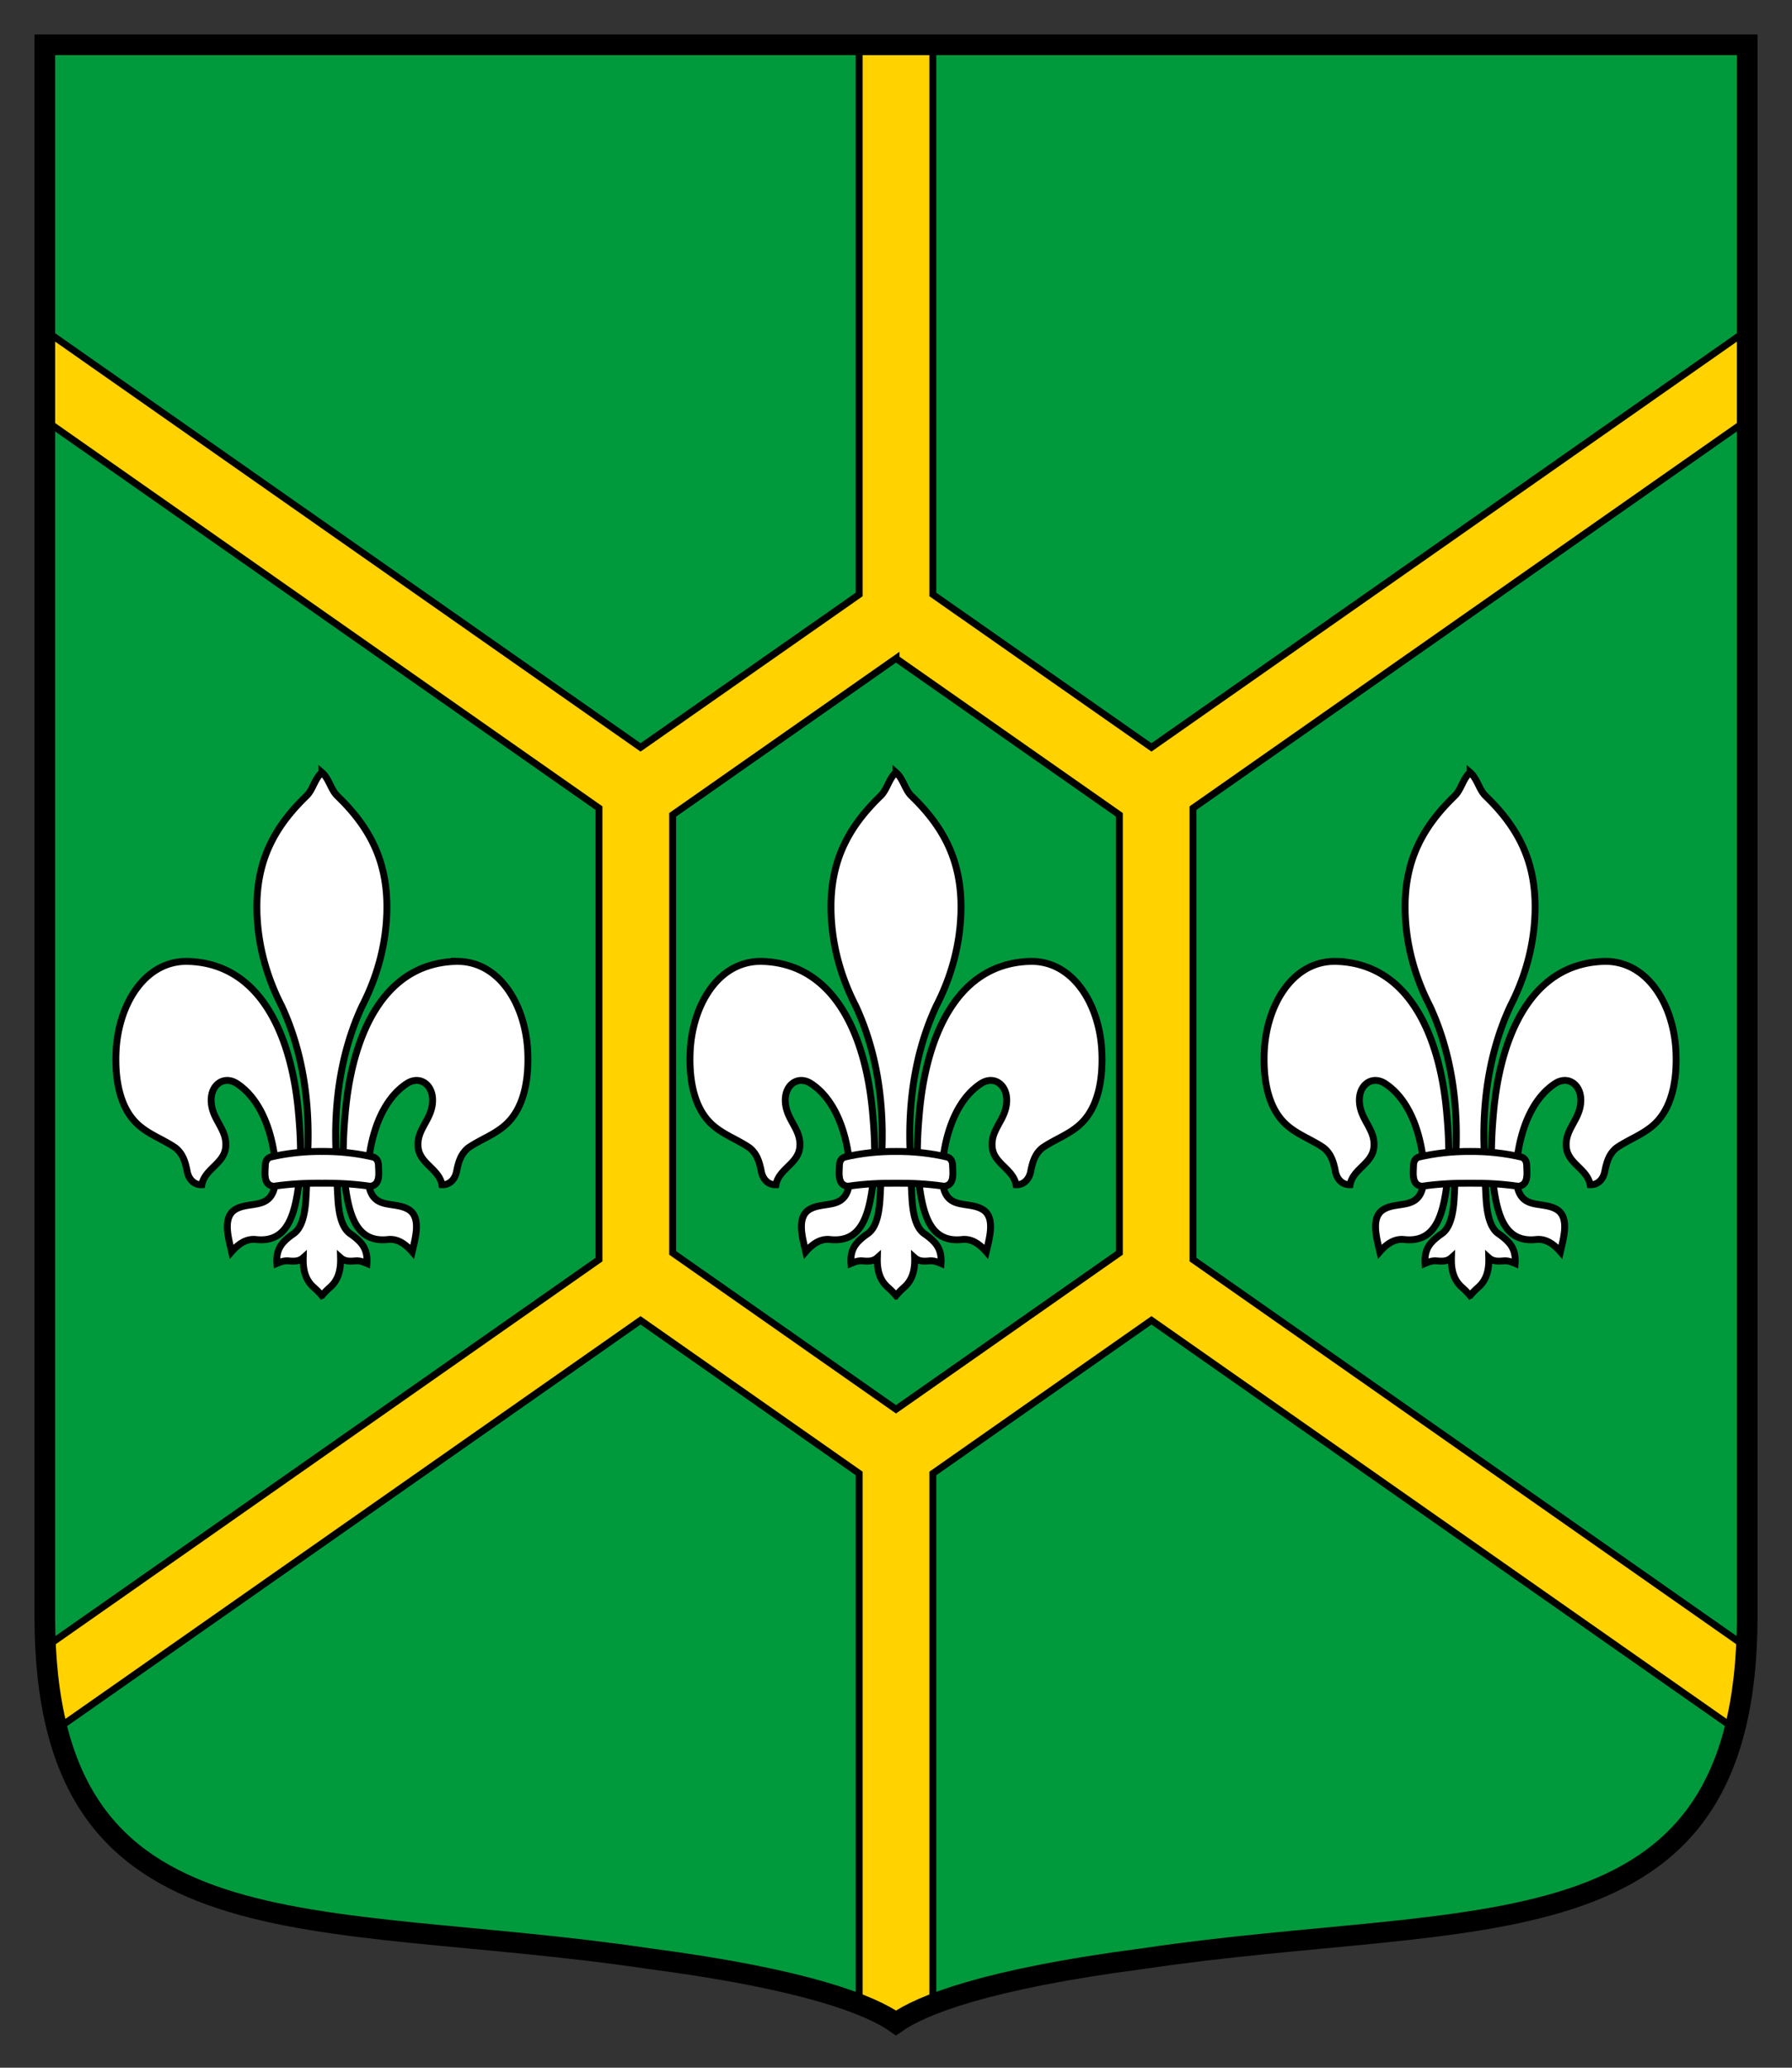 <svg xmlns="http://www.w3.org/2000/svg" width="260" height="300"><rect width="100%" height="100%" fill="#333333" stroke="none"/><path d="M253 6v228.108c-.08 50.152-38.942 42.306-87.676 49.565-23.066 3.018-32.224 6.794-35.824 9.327-3.6-2.533-12.758-6.309-35.824-9.327C44.942 276.414 6.08 284.26 6 234.108V6h247z" style="fill:#009a3d;fill-opacity:1;stroke:none" transform="translate(.5 .5)"/><path d="M129.5 111.572c-1.06.914-1.276 2.479-2.254 3.423-4.633 4.473-7.262 9.358-7.175 16.416.062 4.974 1.371 9.74 3.574 14.02 3.033 6.522 4.123 13.82 3.807 21.193-.1 2.354-.133 4.714-.289 7.065-.15 1.99-.557 4.07-1.896 4.886-1.487 1.086-2.451 2.065-2.296 4.232.524-.224 1.072-.424 1.636-.373.775.069 1.54.123 2.185-.452-.05 1.702.283 3.189 1.512 4.28.407.36.798.741 1.155 1.166l.041-.03.041.03a11.14 11.14 0 0 1 1.155-1.167c1.229-1.09 1.563-2.577 1.512-4.279.644.575 1.41.52 2.185.452.563-.05 1.112.15 1.636.373.155-2.167-.81-3.146-2.296-4.232-1.339-.817-1.745-2.896-1.896-4.886-.156-2.35-.188-4.711-.29-7.065-.315-7.372.775-14.67 3.808-21.193 2.203-4.28 3.512-9.046 3.574-14.02.087-7.058-2.542-11.943-7.175-16.416-.978-.944-1.193-2.509-2.254-3.423zm-19.943 27.417c-5.944.198-9.626 6.416-9.924 13.117-.16 3.613.386 7.747 2.886 10.27 1.668 1.684 3.85 2.358 5.732 3.657 1.059.851 1.428 2.004 1.704 3.423.233 1.194 1.054 1.984 2.13 1.93.414-2.29 3.195-3.023 3.45-5.4.251-2.327-1.483-3.652-1.965-5.742-.709-3.074 1.539-4.9 3.629-3.516 3.22 2.13 4.853 6.363 5.429 10.519.199 1.438.334 2.884.04 4.34-.698 3.48-3.706 2.156-5.744 3.393-1.899 1.152-.959 4.23-.523 6.13.963-1.108 2.123-1.927 3.519-1.773 4.465.493 5.614-3.324 6.226-8.06.397-3.308.277-6.675-.013-9.99-.876-10.744-5.103-21.948-16-22.298a9.259 9.259 0 0 0-.576 0zm39.31 0c-10.897.35-15.124 11.554-16 22.298-.29 3.315-.41 6.682-.013 9.99.612 4.736 1.761 8.553 6.226 8.06 1.396-.154 2.556.665 3.519 1.774.436-1.902 1.376-4.98-.523-6.13-2.038-1.238-5.046.086-5.745-3.393-.292-1.457-.158-2.903.041-4.341.576-4.156 2.21-8.389 5.43-10.52 2.09-1.382 4.337.443 3.628 3.517-.482 2.09-2.216 3.415-1.966 5.742.256 2.377 3.037 3.11 3.45 5.4 1.077.054 1.898-.736 2.13-1.93.277-1.42.646-2.572 1.705-3.423 1.883-1.299 4.064-1.973 5.732-3.657 2.5-2.523 3.047-6.657 2.886-10.27-.298-6.701-3.98-12.919-9.924-13.117a9.259 9.259 0 0 0-.577 0z" style="fill:#fff;fill-opacity:1;fill-rule:evenodd;stroke:#000;stroke-width:1;stroke-miterlimit:4;stroke-dasharray:none" transform="translate(.5 .5)"/><path d="M129.5 166.562c-2.53-.014-5.06.252-7.477.825-.419.136-.705.549-.729 1.104-.02.625-.097 1.274 0 1.883.115.716.493 1.163 1.183 1.23l.192-.016c2.273-.324 4.552-.442 6.831-.42 2.279-.022 4.558.095 6.831.42l.192.016c.69-.067 1.068-.514 1.183-1.23.097-.61.02-1.258 0-1.883-.024-.555-.31-.968-.729-1.104-2.417-.573-4.947-.84-7.477-.825z" style="fill:#fff;fill-opacity:1;fill-rule:evenodd;stroke:#000;stroke-width:1;stroke-miterlimit:4;stroke-dasharray:none" transform="translate(.5 .5)"/><path d="M124.156 6v79.75l-31.719 22.188L6 47.406v13.032l80.406 56.312v65.5L6.125 238.469c.226 4.443.77 8.377 1.656 11.875l84.656-59.281 31.72 22.218v77c2.512.986 4.205 1.918 5.343 2.719 1.138-.8 2.83-1.733 5.344-2.719v-77l31.719-22.219 84.656 59.282c.886-3.498 1.43-7.432 1.656-11.875l-80.281-56.219v-65.5L253 60.437v-13.03l-86.438 60.53-31.718-22.187V6h-10.688zm5.344 89.031 32.406 22.688v63.562L129.5 203.97 97.094 181.28V117.72L129.5 95.03z" style="fill:#ffd200;fill-opacity:1;stroke:#000" transform="translate(.5 .5)"/><path d="M253 6v228.108c-.08 50.152-38.942 42.306-87.676 49.565-23.066 3.018-32.224 6.794-35.824 9.327-3.6-2.533-12.758-6.309-35.824-9.327C44.942 276.414 6.08 284.26 6 234.108V6h247z" style="fill:none;stroke:#000;stroke-width:3;stroke-miterlimit:4;stroke-dasharray:none" transform="translate(.5 .5)"/><path d="M46.203 111.572c-1.06.914-1.276 2.479-2.254 3.423-4.633 4.473-7.262 9.358-7.175 16.416.062 4.974 1.371 9.74 3.574 14.02 3.034 6.522 4.123 13.82 3.807 21.193-.1 2.354-.133 4.714-.288 7.065-.152 1.99-.558 4.07-1.897 4.886-1.487 1.086-2.451 2.065-2.296 4.232.524-.224 1.073-.424 1.636-.373.775.069 1.54.123 2.185-.452-.05 1.702.283 3.189 1.512 4.28.407.36.798.741 1.155 1.166l.041-.03.041.03a11.14 11.14 0 0 1 1.155-1.167c1.229-1.09 1.563-2.577 1.512-4.279.645.575 1.41.52 2.185.452.564-.05 1.112.15 1.636.373.155-2.167-.81-3.146-2.296-4.232-1.339-.817-1.745-2.896-1.896-4.886-.155-2.35-.188-4.711-.289-7.065-.316-7.372.774-14.67 3.807-21.193 2.203-4.28 3.512-9.046 3.574-14.02.087-7.058-2.542-11.943-7.175-16.416-.978-.944-1.193-2.509-2.254-3.423zM26.26 138.989c-5.944.198-9.626 6.416-9.924 13.117-.16 3.613.386 7.747 2.886 10.27 1.669 1.684 3.85 2.358 5.732 3.657 1.059.851 1.428 2.004 1.704 3.423.233 1.194 1.054 1.984 2.13 1.93.414-2.29 3.195-3.023 3.45-5.4.251-2.327-1.483-3.652-1.965-5.742-.709-3.074 1.539-4.9 3.629-3.516 3.22 2.13 4.853 6.363 5.429 10.519.2 1.438.334 2.884.041 4.34-.699 3.48-3.707 2.156-5.745 3.393-1.899 1.152-.959 4.23-.523 6.13.963-1.108 2.123-1.927 3.52-1.773 4.464.493 5.613-3.324 6.225-8.06.398-3.308.277-6.675-.013-9.99-.876-10.744-5.103-21.948-15.999-22.298a9.259 9.259 0 0 0-.577 0zm39.31 0c-10.897.35-15.124 11.554-16 22.298-.29 3.315-.41 6.682-.013 9.99.612 4.736 1.761 8.553 6.226 8.06 1.396-.154 2.556.665 3.519 1.774.436-1.902 1.376-4.98-.523-6.13-2.038-1.238-5.046.086-5.745-3.393-.292-1.457-.158-2.903.041-4.341.576-4.156 2.21-8.389 5.43-10.52 2.09-1.382 4.337.443 3.628 3.517-.482 2.09-2.216 3.415-1.965 5.742.255 2.377 3.036 3.11 3.45 5.4 1.076.054 1.897-.736 2.13-1.93.276-1.42.646-2.572 1.704-3.423 1.883-1.299 4.064-1.973 5.732-3.657 2.5-2.523 3.047-6.657 2.886-10.27-.298-6.701-3.98-12.919-9.923-13.117a9.259 9.259 0 0 0-.578 0z" style="fill:#fff;fill-opacity:1;fill-rule:evenodd;stroke:#000;stroke-width:1;stroke-miterlimit:4;stroke-dasharray:none" transform="translate(.5 .5)"/><path d="M46.203 166.562c-2.53-.014-5.06.252-7.477.825-.419.136-.705.549-.728 1.104-.02.625-.098 1.274 0 1.883.114.716.492 1.163 1.182 1.23l.192-.016c2.273-.324 4.552-.442 6.831-.42 2.279-.022 4.558.095 6.831.42l.193.016c.69-.067 1.067-.514 1.182-1.23.097-.61.02-1.258 0-1.883-.024-.555-.31-.968-.729-1.104-2.417-.573-4.947-.84-7.477-.825zM212.797 111.572c-1.06.914-1.276 2.479-2.254 3.423-4.633 4.473-7.263 9.358-7.175 16.416.062 4.974 1.37 9.74 3.574 14.02 3.033 6.522 4.123 13.82 3.807 21.193-.1 2.354-.134 4.714-.289 7.065-.151 1.99-.557 4.07-1.896 4.886-1.487 1.086-2.451 2.065-2.296 4.232.524-.224 1.072-.424 1.636-.373.775.069 1.54.123 2.185-.452-.051 1.702.283 3.189 1.512 4.28.407.36.798.741 1.155 1.166l.04-.03.042.03a11.14 11.14 0 0 1 1.155-1.167c1.228-1.09 1.563-2.577 1.511-4.279.645.575 1.41.52 2.186.452.563-.05 1.112.15 1.635.373.156-2.167-.808-3.146-2.295-4.232-1.339-.817-1.745-2.896-1.897-4.886-.155-2.35-.187-4.711-.288-7.065-.316-7.372.773-14.67 3.807-21.193 2.203-4.28 3.512-9.046 3.574-14.02.087-7.058-2.542-11.943-7.175-16.416-.978-.944-1.194-2.509-2.254-3.423zm-19.944 27.417c-5.943.198-9.625 6.416-9.923 13.117-.16 3.613.386 7.747 2.886 10.27 1.668 1.684 3.85 2.358 5.732 3.657 1.058.851 1.428 2.004 1.704 3.423.233 1.194 1.054 1.984 2.13 1.93.414-2.29 3.195-3.023 3.45-5.4.25-2.327-1.483-3.652-1.965-5.742-.709-3.074 1.539-4.9 3.628-3.516 3.22 2.13 4.854 6.363 5.43 10.519.199 1.438.333 2.884.04 4.34-.698 3.48-3.706 2.156-5.744 3.393-1.899 1.152-.959 4.23-.523 6.13.963-1.108 2.123-1.927 3.519-1.773 4.465.493 5.614-3.324 6.226-8.06.397-3.308.277-6.675-.014-9.99-.875-10.744-5.102-21.948-15.998-22.298a9.259 9.259 0 0 0-.578 0zm39.31 0c-10.896.35-15.123 11.554-15.999 22.298-.29 3.315-.41 6.682-.013 9.99.612 4.736 1.761 8.553 6.226 8.06 1.396-.154 2.556.665 3.519 1.774.436-1.902 1.376-4.98-.523-6.13-2.038-1.238-5.046.086-5.745-3.393-.293-1.457-.158-2.903.041-4.341.576-4.156 2.21-8.389 5.43-10.52 2.09-1.382 4.337.443 3.628 3.517-.482 2.09-2.216 3.415-1.966 5.742.256 2.377 3.037 3.11 3.45 5.4 1.077.054 1.898-.736 2.13-1.93.277-1.42.646-2.572 1.705-3.423 1.882-1.299 4.063-1.973 5.732-3.657 2.5-2.523 3.046-6.657 2.886-10.27-.298-6.701-3.98-12.919-9.924-13.117a9.259 9.259 0 0 0-.577 0z" style="fill:#fff;fill-opacity:1;fill-rule:evenodd;stroke:#000;stroke-width:1;stroke-miterlimit:4;stroke-dasharray:none" transform="translate(.5 .5)"/><path d="M212.797 166.562c-2.53-.014-5.06.252-7.477.825-.419.136-.705.549-.729 1.104-.02.625-.097 1.274 0 1.883.115.716.493 1.163 1.182 1.23l.193-.016c2.273-.324 4.552-.442 6.83-.42 2.28-.022 4.559.095 6.832.42l.192.016c.69-.067 1.068-.514 1.182-1.23.098-.61.02-1.258 0-1.883-.023-.555-.31-.968-.728-1.104-2.417-.573-4.947-.84-7.477-.825z" style="fill:#fff;fill-opacity:1;fill-rule:evenodd;stroke:#000;stroke-width:1;stroke-miterlimit:4;stroke-dasharray:none" transform="translate(.5 .5)"/></svg>